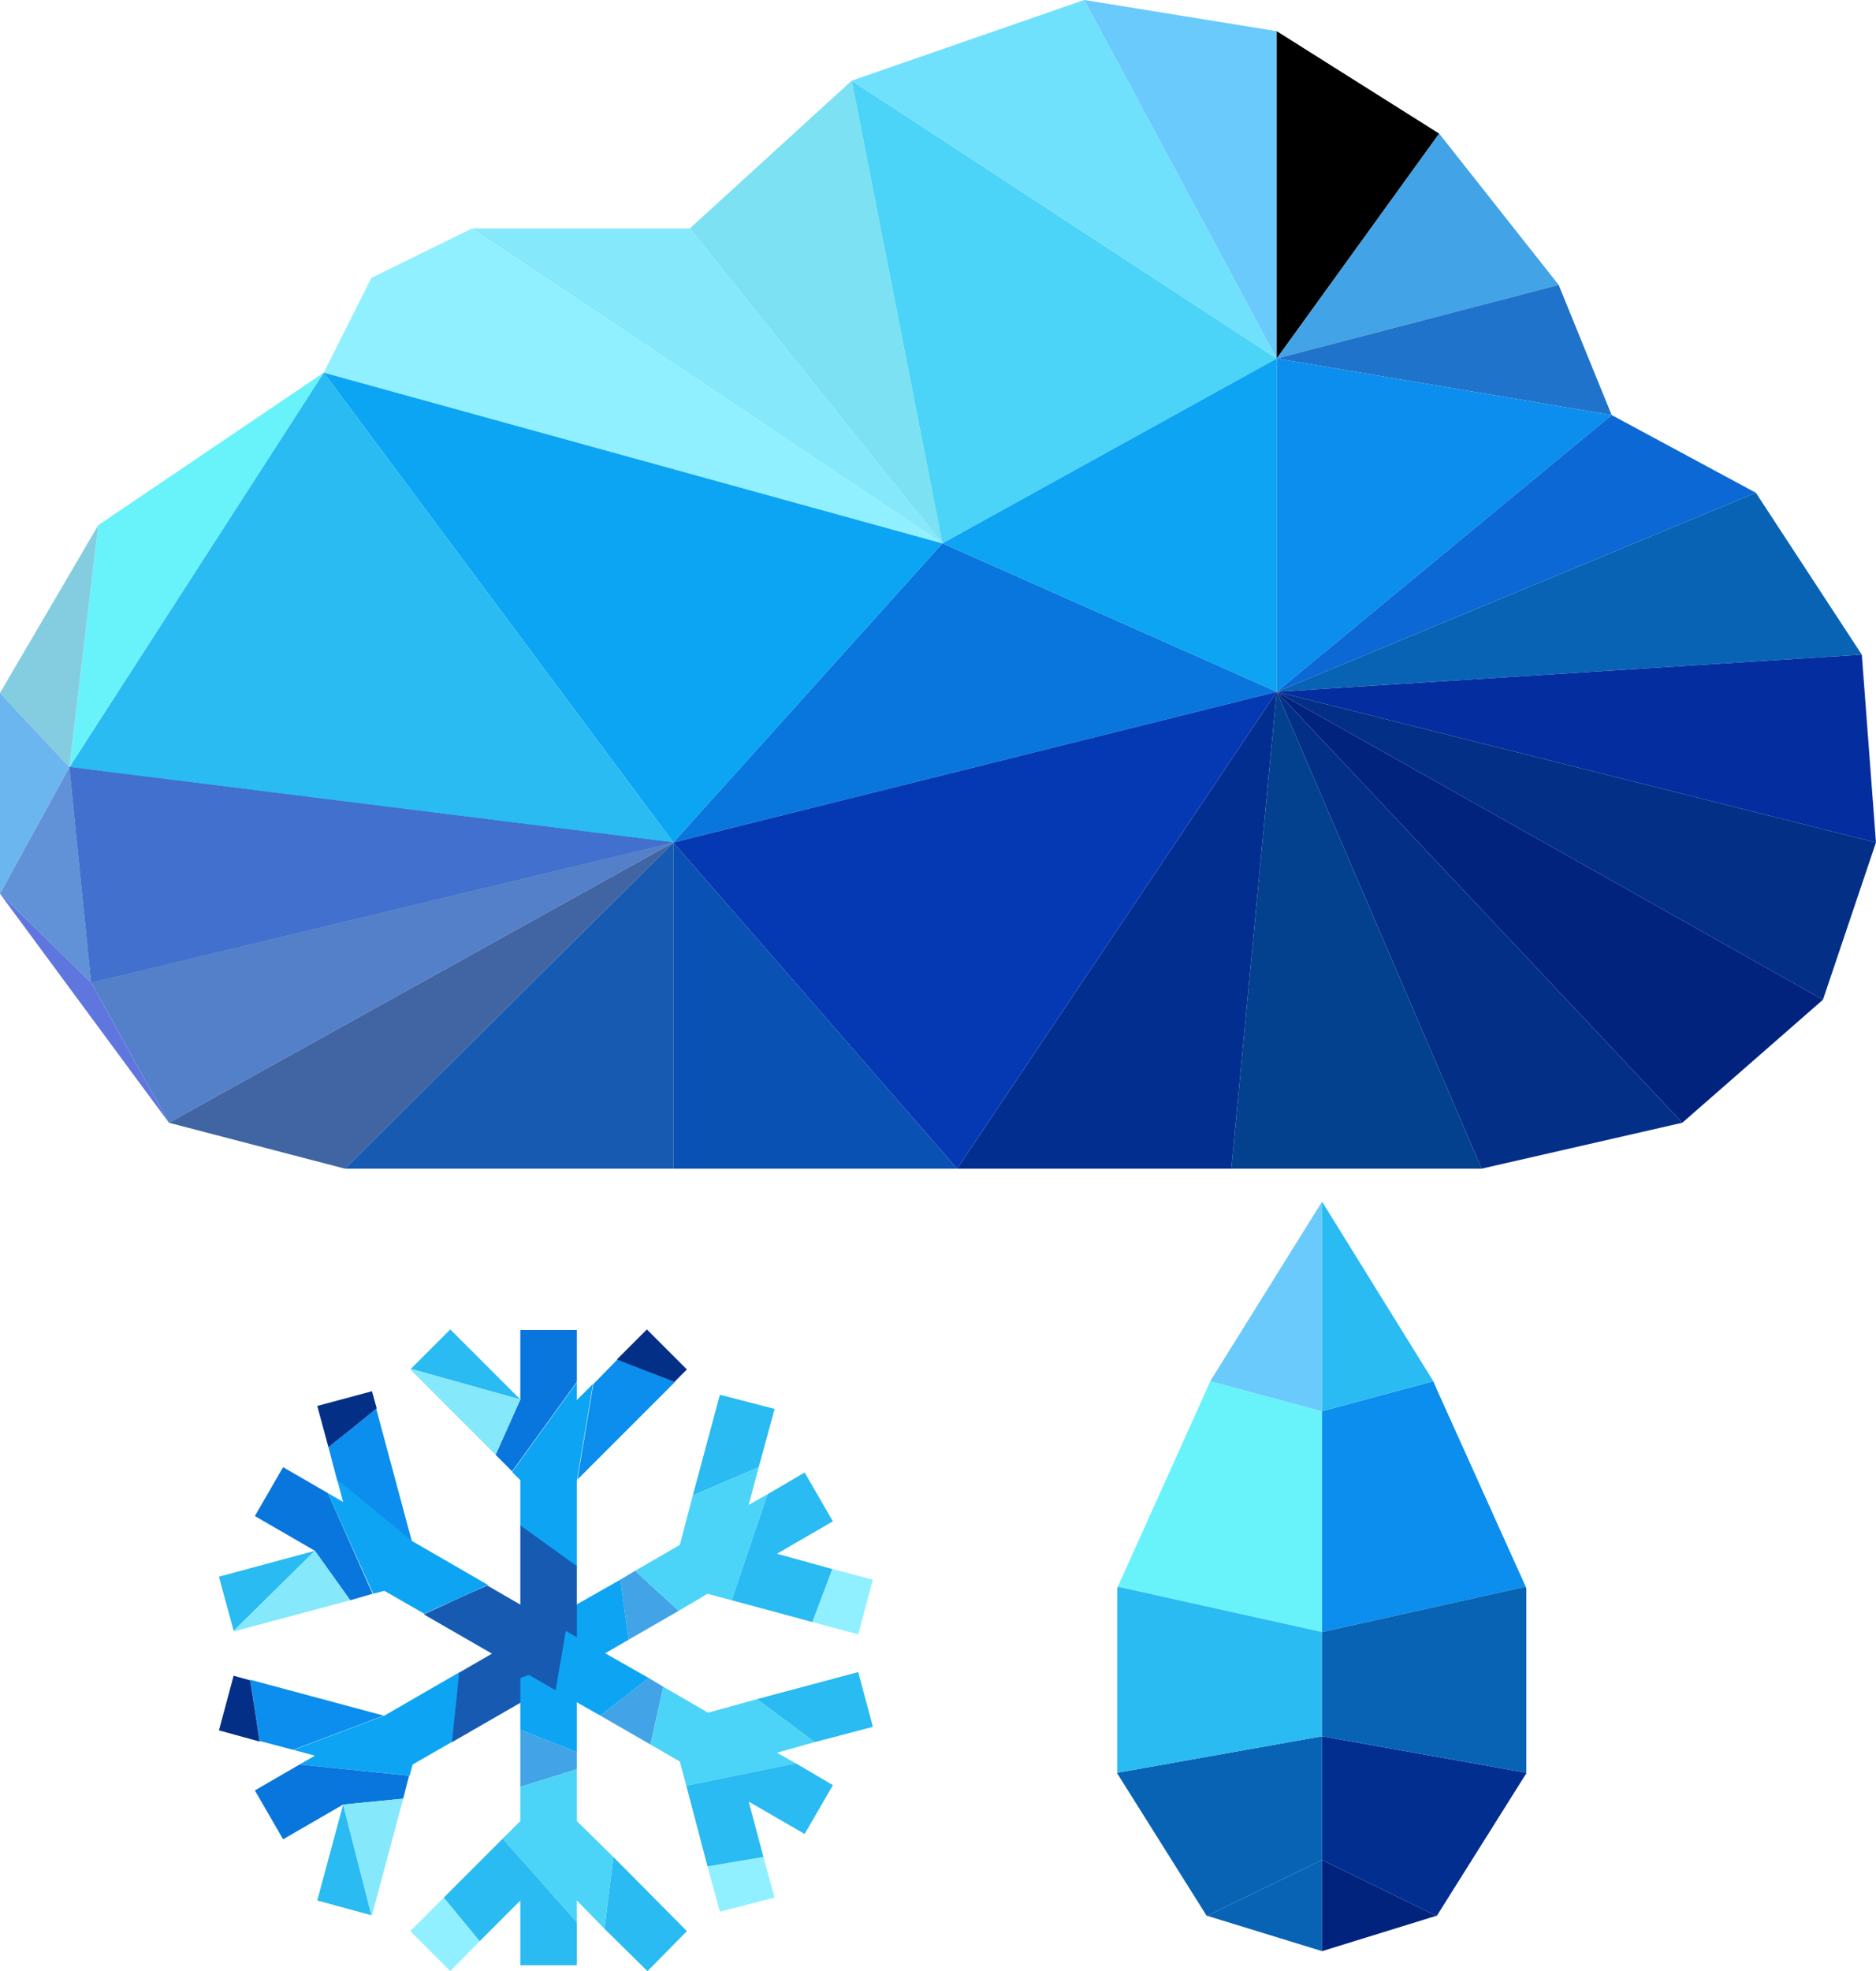 <?xml version="1.0" encoding="UTF-8" standalone="no"?>
<!-- Created with Inkscape (http://www.inkscape.org/) -->

<svg
   width="102.017mm"
   height="107.17mm"
   viewBox="0 0 102.017 107.17"
   version="1.1"
   id="svg1"
   xmlns="http://www.w3.org/2000/svg"
   xmlns:svg="http://www.w3.org/2000/svg">
  <defs
     id="defs1" />
  <g
     id="layer1"
     transform="translate(-170.364,-123.956)">
    <g
       id="g405"
       transform="matrix(3.201,0,0,3.201,-16.864,-161.991)">
      <g
         id="g337">
        <g
           id="g331">
          <polygon
             class="e"
             points="77.48,116.28 80.95,117.05 80.95,113.3 79.05,112.79 78.99,112.93 "
             id="polygon327"
             style="fill:#68f3fb" />
          <polygon
             class="q"
             points="80.95,120.92 79,121.87 80.95,122.47 "
             id="polygon328"
             style="fill:#0863b4" />
          <polygon
             class="y"
             points="79.05,112.79 80.95,113.3 80.95,109.74 "
             id="polygon329"
             style="fill:#69cafb" />
          <polygon
             class="q"
             points="77.47,119.45 78.99,121.87 79,121.87 80.95,120.92 80.95,118.82 77.47,119.44 "
             id="polygon330"
             style="fill:#0863b4" />
          <polygon
             class="at"
             points="77.47,119.44 80.95,118.82 80.95,117.05 77.48,116.28 77.47,116.31 "
             id="polygon331"
             style="fill:#29bbf1" />
        </g>
        <g
           id="g336">
          <polygon
             class="av"
             points="84.41,116.28 80.95,117.05 80.95,113.3 82.84,112.79 82.9,112.93 "
             id="polygon332"
             style="fill:#0b8eed" />
          <polygon
             class="ax"
             points="80.95,120.92 82.89,121.87 80.95,122.47 "
             id="polygon333"
             style="fill:#02237d" />
          <polygon
             class="at"
             points="82.84,112.79 80.95,113.3 80.95,109.74 "
             id="polygon334"
             style="fill:#29bbf1" />
          <polygon
             class="ad"
             points="84.42,119.45 82.9,121.87 82.89,121.87 80.95,120.92 80.95,118.82 84.42,119.44 "
             id="polygon335"
             style="fill:#022e90" />
          <polygon
             class="q"
             points="84.42,119.44 80.95,118.82 80.95,117.05 84.41,116.28 84.42,116.31 "
             id="polygon336"
             style="fill:#0863b4" />
        </g>
      </g>
      <g
         id="g370">
        <polygon
           class="ac"
           points="64.8,94.05 66.51,93.21 74.5,98.56 63.99,95.66 "
           id="polygon337"
           style="fill:#91f0ff" />
        <polygon
           class="s"
           points="69.93,103.64 74.5,98.56 63.99,95.66 "
           id="polygon338"
           style="fill:#0ba5f4" />
        <polygon
           class="at"
           points="69.93,103.64 59.67,102.36 63.99,95.66 "
           id="polygon339"
           style="fill:#29bbf1" />
        <polygon
           class="e"
           points="60.16,98.25 59.67,102.36 63.99,95.66 "
           id="polygon340"
           style="fill:#68f3fb" />
        <polygon
           class="ab"
           points="60.16,98.25 59.67,102.36 58.49,101.1 "
           id="polygon341"
           style="fill:#84cde0" />
        <polygon
           class="t"
           points="58.49,104.51 59.67,102.36 58.49,101.1 "
           id="polygon342"
           style="fill:#6bb6ef" />
        <polygon
           class="l"
           points="69.93,103.64 59.67,102.36 60.04,106.02 "
           id="polygon343"
           style="fill:#2145a2" />
        <polygon
           class="k"
           points="69.93,103.64 59.67,102.36 60.04,106.02 "
           id="polygon344"
           style="fill:#4170ce" />
        <polygon
           class="c"
           points="69.93,103.64 61.36,108.4 60.04,106.02 "
           id="polygon345"
           style="fill:#5380c9" />
        <polygon
           class="af"
           points="69.93,103.64 61.36,108.4 64.35,109.18 "
           id="polygon346"
           style="fill:#4165a3" />
        <polygon
           class="ah"
           points="69.93,103.64 69.93,109.18 64.35,109.18 "
           id="polygon347"
           style="fill:#175ab2" />
        <polygon
           class="m"
           points="69.93,103.64 69.93,109.18 74.75,109.18 "
           id="polygon348"
           style="fill:#0951b2" />
        <polygon
           class="h"
           points="58.49,104.51 59.67,102.36 60.04,106.02 "
           id="polygon349"
           style="fill:#6191d6" />
        <polygon
           class="al"
           points="58.49,104.51 61.36,108.4 60.04,106.02 "
           id="polygon350"
           style="fill:#6076df" />
        <polygon
           class="ar"
           points="66.51,93.21 74.5,98.56 70.21,93.21 "
           id="polygon351"
           style="fill:#85e8fb" />
        <polygon
           class="ae"
           points="72.96,90.7 74.5,98.56 70.21,93.21 "
           id="polygon352"
           style="fill:#7ce1f2" />
        <polygon
           class="n"
           points="72.96,90.7 74.5,98.56 80.18,95.42 "
           id="polygon353"
           style="fill:#4bd4f7" />
        <polygon
           class="f"
           points="72.96,90.7 76.91,89.33 80.18,95.42 "
           id="polygon354"
           style="fill:#70e1fd" />
        <polygon
           class="y"
           points="80.18,89.86 76.91,89.33 80.18,95.42 "
           id="polygon355"
           style="fill:#69cafb" />
        <polygon
           class="b`"
           points="80.18,89.86 82.94,91.6 80.18,95.42 "
           id="polygon356" />
        <polygon
           class="ba"
           points="84.97,94.17 82.94,91.6 80.18,95.42 "
           id="polygon357"
           style="fill:#42a3e6" />
        <polygon
           class="ay"
           points="84.97,94.17 85.87,96.38 80.18,95.42 "
           id="polygon358"
           style="fill:#1f73ca" />
        <polygon
           class="g"
           points="80.18,101.08 74.5,98.56 80.18,95.42 "
           id="polygon359"
           style="fill:#0da4f4" />
        <polygon
           class="av"
           points="80.18,101.08 85.87,96.38 80.18,95.42 "
           id="polygon360"
           style="fill:#0b8eed" />
        <polygon
           class="v"
           points="80.18,101.08 85.87,96.38 88.32,97.7 "
           id="polygon361"
           style="fill:#0b68d4" />
        <polygon
           class="q"
           points="80.18,101.08 90.12,100.45 88.32,97.7 "
           id="polygon362"
           style="fill:#0863b4" />
        <polygon
           class="r"
           points="80.18,101.08 90.12,100.45 90.36,103.64 "
           id="polygon363"
           style="fill:#042d9f" />
        <polygon
           class="d"
           points="80.18,101.08 89.46,106.31 90.36,103.64 "
           id="polygon364"
           style="fill:#032f87" />
        <polygon
           class="ax"
           points="80.18,101.08 89.46,106.31 87.07,108.4 "
           id="polygon365"
           style="fill:#02237d" />
        <polygon
           class="d"
           points="80.18,101.08 83.66,109.18 87.07,108.4 "
           id="polygon366"
           style="fill:#032f87" />
        <polygon
           class="aj"
           points="80.18,101.08 83.66,109.18 79.41,109.18 "
           id="polygon367"
           style="fill:#03408d" />
        <polygon
           class="ad"
           points="80.18,101.08 74.75,109.18 79.41,109.18 "
           id="polygon368"
           style="fill:#022e90" />
        <polygon
           class="b"
           points="80.18,101.08 74.5,98.56 69.93,103.64 "
           id="polygon369"
           style="fill:#0876dd" />
        <polygon
           class="ag"
           points="80.18,101.08 74.75,109.18 69.93,103.64 "
           id="polygon370"
           style="fill:#0539b3" />
      </g>
      <g
         id="g404">
        <g
           id="g381">
          <polygon
             class="ba"
             points="69.28,116.01 69.03,116.16 69.17,117.18 70.02,116.69 "
             id="polygon371"
             style="fill:#42a3e6" />
          <polygon
             class="at"
             points="70.72,113.02 70.26,114.73 71.38,114.25 71.65,113.26 "
             id="polygon372"
             style="fill:#29bbf1" />
          <polygon
             class="ac"
             points="73.32,116.16 72.63,115.98 72.29,116.88 73.07,117.09 "
             id="polygon373"
             style="fill:#91f0ff" />
          <polygon
             class="n"
             points="71.38,114.25 70.26,114.73 70.04,115.57 69.28,116.01 70.02,116.69 70.51,116.4 70.92,116.51 71.53,114.71 71.21,114.89 "
             id="polygon374"
             style="fill:#4bd4f7" />
          <polygon
             class="at"
             points="70.92,116.51 72.29,116.88 72.63,115.98 71.69,115.72 72.64,115.17 72.16,114.34 71.53,114.71 "
             id="polygon375"
             style="fill:#29bbf1" />
          <polygon
             class="g"
             points="69.03,116.16 67.62,116.96 68.41,117.62 69.17,117.18 "
             id="polygon376"
             style="fill:#0da4f4" />
          <path
             class="av"
             d="m 62.74,117.86 c 0.06,0.36 0.12,0.75 0.16,1.04 l 0.57,0.15 1.54,-0.58 z"
             id="path376"
             style="fill:#0b8eed" />
          <path
             class="d"
             d="m 62.46,117.79 -0.25,0.93 0.69,0.19 c -0.04,-0.29 -0.1,-0.68 -0.16,-1.04 l -0.29,-0.08 z"
             id="path377"
             style="fill:#032f87" />
          <path
             class="g"
             d="m 63.47,119.05 0.37,0.1 -0.26,0.15 1.87,0.19 0.05,-0.19 0.68,-0.39 c 0.03,-0.33 0.07,-0.75 0.12,-1.18 l -1.28,0.74 -1.54,0.58 z"
             id="path378"
             style="fill:#0da4f4" />
          <path
             class="ah"
             d="m 68.41,117.62 -0.79,-0.65 -1.33,0.77 c -0.04,0.42 -0.09,0.85 -0.12,1.18 l 2.24,-1.29 z"
             id="path379"
             style="fill:#175ab2" />
          <polygon
             class="at"
             points="64.8,121.86 64.32,119.98 63.88,121.61 "
             id="polygon379"
             style="fill:#29bbf1" />
          <polygon
             class="b"
             points="63.3,120.57 64.32,119.98 65.34,119.88 65.44,119.49 63.58,119.3 62.82,119.74 "
             id="polygon380"
             style="fill:#0876dd" />
          <polygon
             class="ar"
             points="64.81,121.86 65.34,119.88 64.32,119.98 64.8,121.86 "
             id="polygon381"
             style="fill:#85e8fb" />
        </g>
        <g
           id="g392">
          <polygon
             class="ba"
             points="68.29,119.38 68.29,119.09 67.33,118.71 67.33,119.68 "
             id="polygon382"
             style="fill:#42a3e6" />
          <polygon
             class="at"
             points="70.16,122.13 68.91,120.87 68.76,122.09 69.49,122.81 "
             id="polygon383"
             style="fill:#29bbf1" />
          <polygon
             class="ac"
             points="66.14,122.81 66.64,122.3 66.03,121.56 65.46,122.13 "
             id="polygon384"
             style="fill:#91f0ff" />
          <polygon
             class="n"
             points="68.76,122.09 68.91,120.87 68.29,120.26 68.29,119.38 67.33,119.68 67.33,120.26 67.03,120.56 68.29,121.98 68.29,121.61 "
             id="polygon385"
             style="fill:#4bd4f7" />
          <polygon
             class="at"
             points="67.03,120.56 66.03,121.56 66.64,122.3 67.33,121.61 67.33,122.71 68.29,122.71 68.29,121.98 "
             id="polygon386"
             style="fill:#29bbf1" />
          <polygon
             class="g"
             points="68.29,119.09 68.29,117.47 67.33,117.83 67.33,118.71 "
             id="polygon387"
             style="fill:#0da4f4" />
          <path
             class="av"
             d="m 69.96,112.8 c -0.34,-0.13 -0.71,-0.27 -0.98,-0.38 l -0.41,0.42 -0.27,1.62 z"
             id="path387"
             style="fill:#0b8eed" />
          <path
             class="d"
             d="m 70.16,112.59 -0.68,-0.68 -0.51,0.51 c 0.27,0.11 0.64,0.25 0.98,0.38 z"
             id="path388"
             style="fill:#032f87" />
          <path
             class="g"
             d="m 68.56,112.84 -0.27,0.27 v -0.3 l -1.1,1.52 0.14,0.14 v 0.79 c 0.27,0.19 0.61,0.44 0.96,0.69 v -1.47 l 0.27,-1.62 z"
             id="path389"
             style="fill:#0da4f4" />
          <path
             class="ah"
             d="m 67.33,117.83 0.96,-0.36 v -1.54 c -0.35,-0.25 -0.69,-0.5 -0.96,-0.69 v 2.58 z"
             id="path390"
             style="fill:#175ab2" />
          <polygon
             class="at"
             points="65.47,112.58 67.33,113.1 66.14,111.91 "
             id="polygon390"
             style="fill:#29bbf1" />
          <polygon
             class="b"
             points="67.33,111.92 67.33,113.1 66.91,114.04 67.19,114.32 68.29,112.8 68.29,111.92 "
             id="polygon391"
             style="fill:#0876dd" />
          <polygon
             class="ar"
             points="65.46,112.59 66.91,114.04 67.33,113.1 65.47,112.58 "
             id="polygon392"
             style="fill:#85e8fb" />
        </g>
        <g
           id="g403">
          <polygon
             class="ba"
             points="69.76,117.98 69.51,117.83 68.69,118.47 69.54,118.96 "
             id="polygon393"
             style="fill:#42a3e6" />
          <polygon
             class="at"
             points="73.07,117.73 71.35,118.19 72.33,118.92 73.32,118.66 "
             id="polygon394"
             style="fill:#29bbf1" />
          <polygon
             class="ac"
             points="71.65,121.56 71.46,120.87 70.51,121.03 70.72,121.8 "
             id="polygon395"
             style="fill:#91f0ff" />
          <polygon
             class="n"
             points="72.33,118.92 71.35,118.19 70.52,118.42 69.76,117.98 69.54,118.96 70.04,119.25 70.15,119.66 72.01,119.28 71.69,119.1 "
             id="polygon396"
             style="fill:#4bd4f7" />
          <polygon
             class="at"
             points="70.15,119.66 70.51,121.03 71.46,120.87 71.21,119.93 72.16,120.48 72.64,119.65 72.01,119.28 "
             id="polygon397"
             style="fill:#29bbf1" />
          <polygon
             class="g"
             points="69.51,117.83 68.1,117.03 67.93,118.04 68.69,118.47 "
             id="polygon398"
             style="fill:#0da4f4" />
          <path
             class="av"
             d="m 64.89,113.25 c -0.28,0.23 -0.59,0.48 -0.82,0.66 l 0.15,0.57 1.27,1.04 -0.61,-2.27 z"
             id="path398"
             style="fill:#0b8eed" />
          <path
             class="d"
             d="m 64.81,112.96 -0.93,0.25 0.19,0.7 c 0.23,-0.18 0.54,-0.43 0.82,-0.66 z"
             id="path399"
             style="fill:#032f87" />
          <path
             class="g"
             d="m 64.22,114.47 0.1,0.37 -0.26,-0.15 0.77,1.71 0.19,-0.05 0.68,0.39 c 0.3,-0.14 0.69,-0.31 1.08,-0.49 l -1.28,-0.74 -1.27,-1.04 z"
             id="path400"
             style="fill:#0da4f4" />
          <path
             class="ah"
             d="m 67.93,118.04 0.17,-1.01 -1.33,-0.77 c -0.39,0.17 -0.78,0.35 -1.08,0.49 z"
             id="path401"
             style="fill:#175ab2" />
          <polygon
             class="at"
             points="62.46,117.03 63.84,115.67 62.21,116.11 "
             id="polygon401"
             style="fill:#29bbf1" />
          <polygon
             class="b"
             points="62.82,115.08 63.84,115.67 64.44,116.51 64.82,116.4 64.06,114.69 63.3,114.25 "
             id="polygon402"
             style="fill:#0876dd" />
          <polygon
             class="ar"
             points="62.46,117.04 64.44,116.51 63.84,115.67 62.46,117.03 "
             id="polygon403"
             style="fill:#85e8fb" />
        </g>
      </g>
    </g>
  </g>
</svg>
